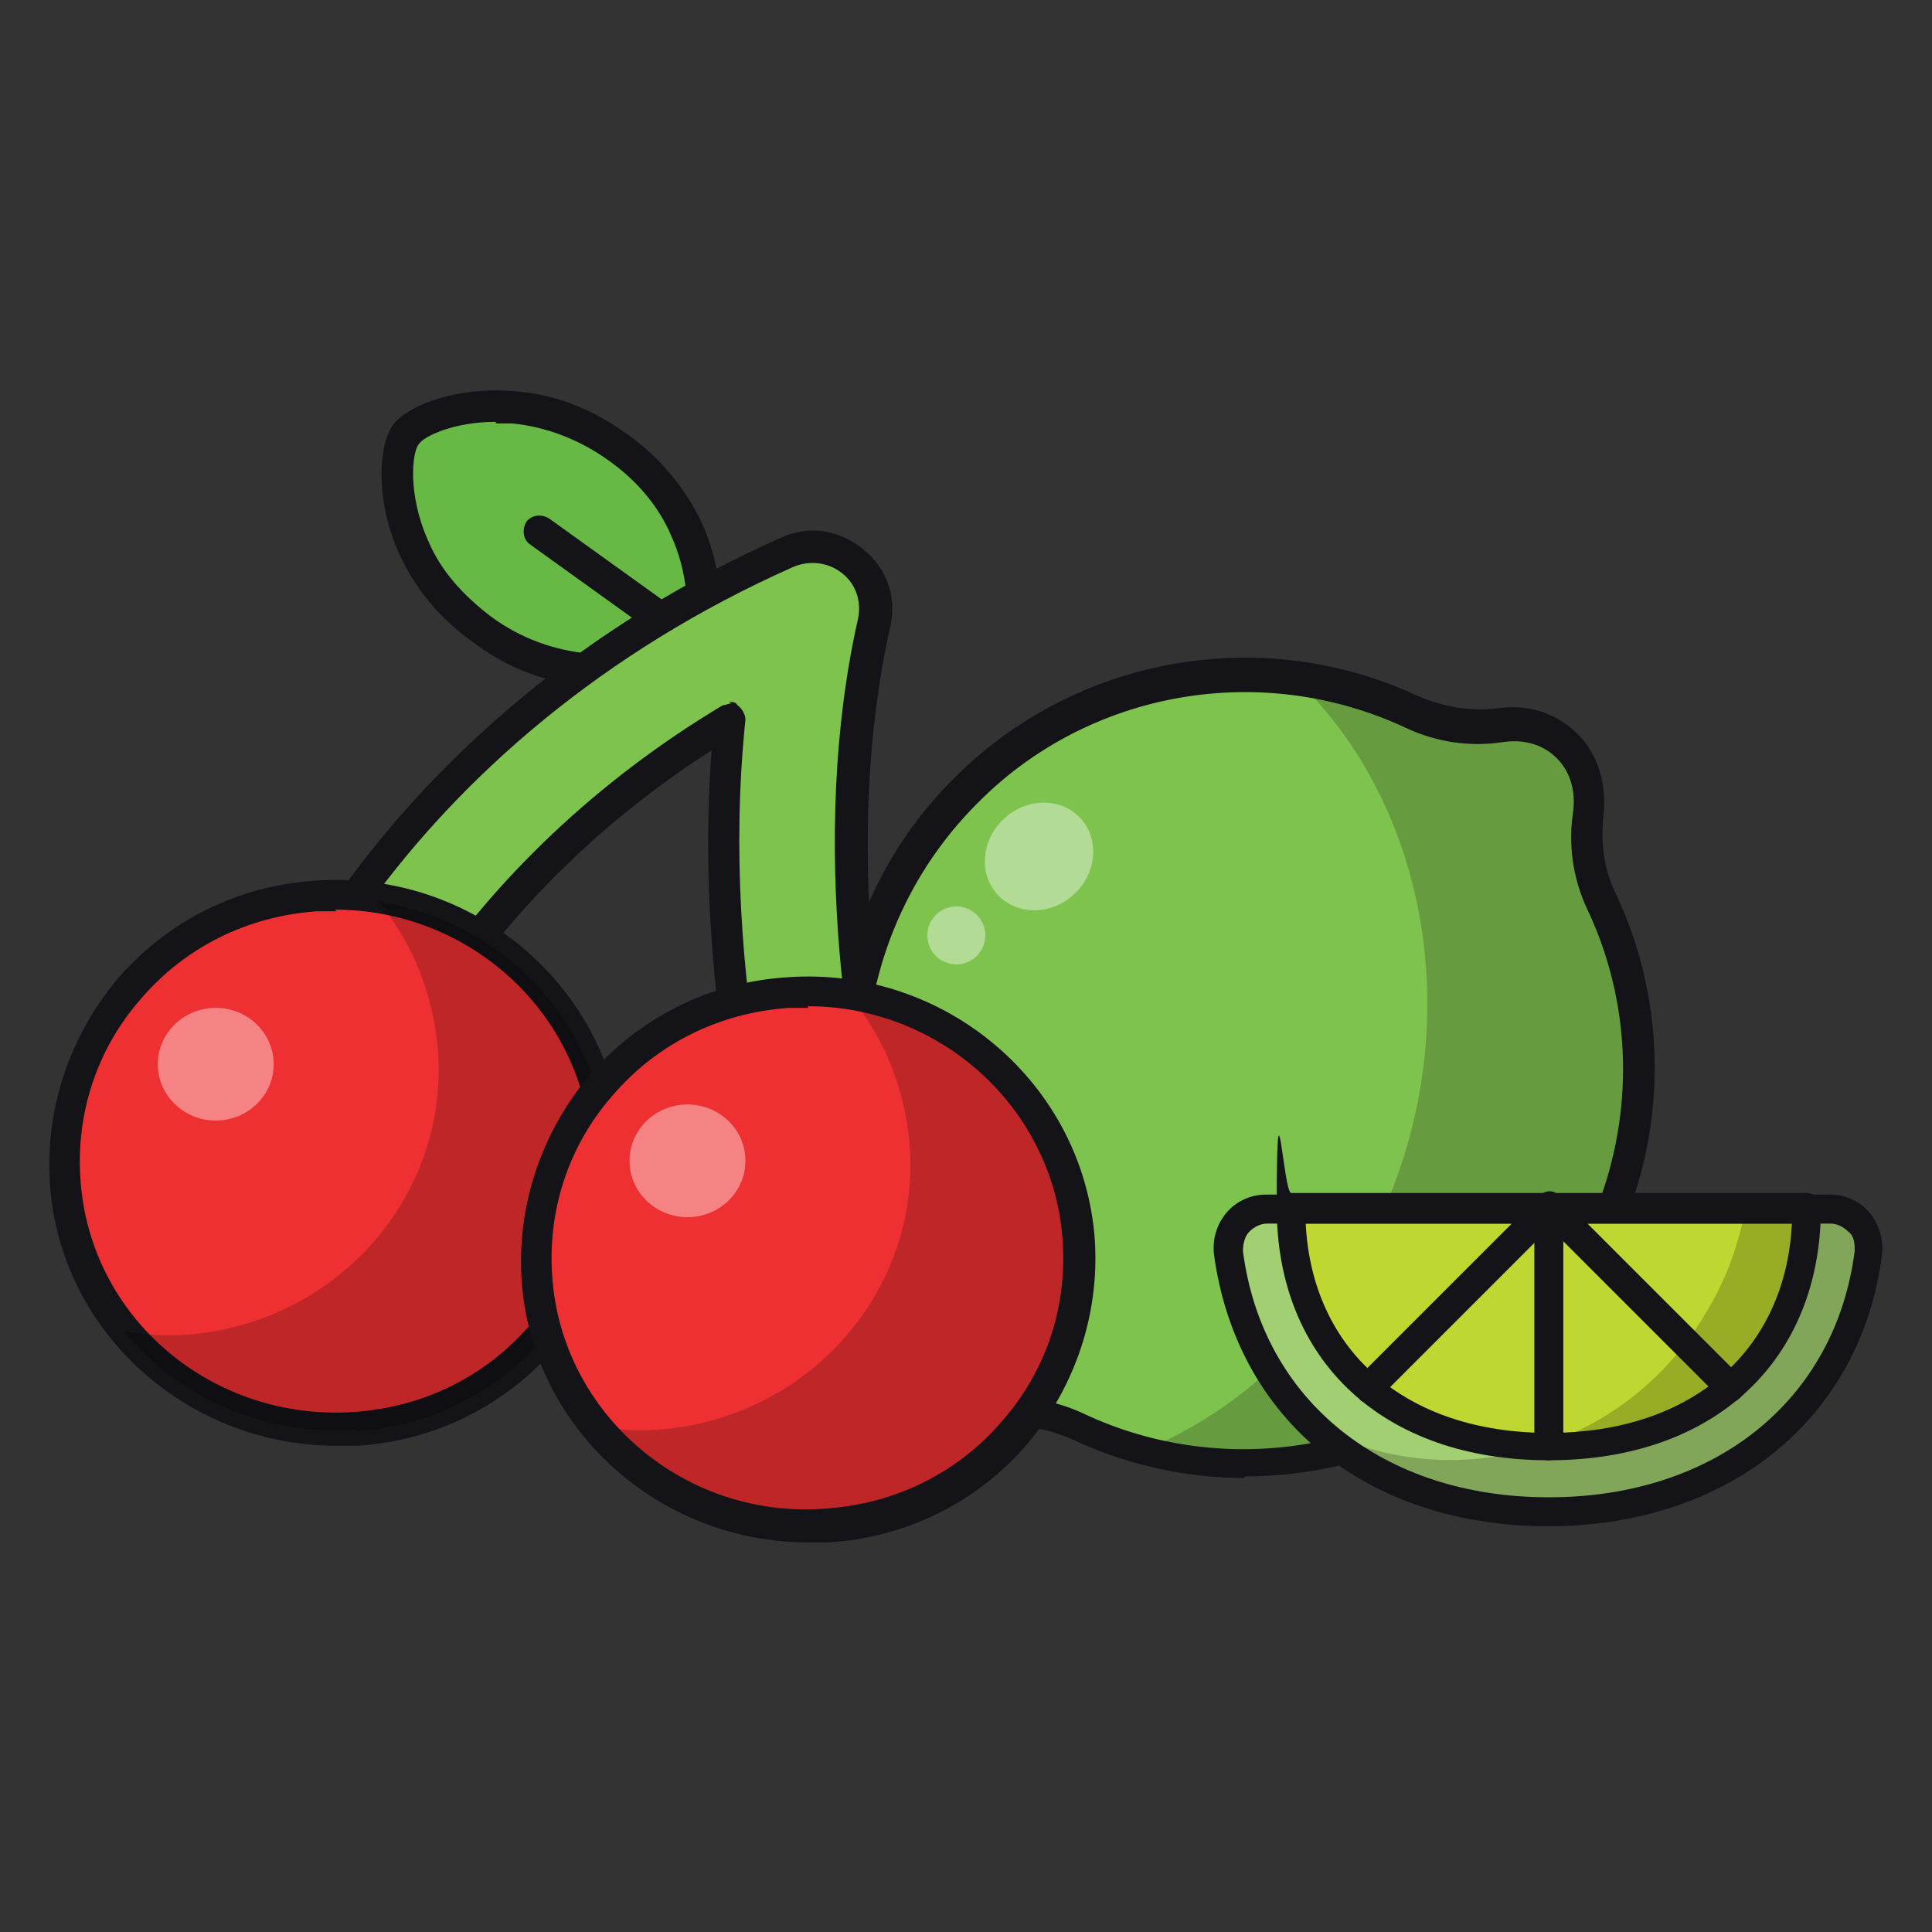 <svg viewBox="0 0 120 120" version="1.1" xmlns="http://www.w3.org/2000/svg" id="Layer_1">
  
  <rect x="0" y="0" width="120" height="120" fill="#333333" stroke="none"/>
  
  <defs>
    <style>
      .st0 {
        fill: #7fc34f;
      }

      .st1 {
        fill: #ee3032;
      }

      .st2 {
        fill: #67b845;
      }

      .st3 {
        fill: #a1cf71;
      }

      .st4 {
        fill: #010101;
        opacity: .2;
      }

      .st4, .st5 {
        isolation: isolate;
      }

      .st6 {
        fill: #bfd730;
      }

      .st7 {
        fill: #131318;
      }

      .st5 {
        fill: #fff;
        opacity: .4;
      }
    </style>
  </defs>
  <g id="SvgjsG1063">
    <path d="M94.6,83.8c7.5-7.5,9.1-18.6,4.9-27.7-.8-1.7-1.1-3.6-.9-5.5.2-1.6-.2-3.1-1.3-4.2-1.1-1.1-2.6-1.5-4.2-1.3-1.9.2-3.8,0-5.5-.9-9.1-4.2-20.2-2.6-27.7,4.9-7.5,7.5-9.1,18.6-4.9,27.7.8,1.7,1.1,3.6.9,5.5-.2,1.6.2,3.1,1.3,4.2,1.1,1.1,2.6,1.5,4.2,1.3,1.9-.2,3.8,0,5.5.9,9.1,4.2,20.2,2.6,27.7-4.9Z" class="st0"></path>
    <path d="M94.6,83.8c-6.4,6.4-15.4,8.5-23.6,6.3,8.1-3.3,14.7-11,16.9-20.9,2.3-10.4-.8-20.7-7.4-27,2.5.3,4.9,1,7.2,2.1,1.7.8,3.6,1.1,5.5.9,1.6-.2,3.1.2,4.2,1.3,1.1,1.1,1.5,2.6,1.3,4.2-.2,1.9,0,3.8.9,5.5,4.2,9.1,2.6,20.2-4.9,27.7Z" class="st4"></path>
    <ellipse transform="translate(-19 58.2) rotate(-42.9)" ry="3.2" rx="3.5" cy="53.2" cx="64.6" class="st5"></ellipse>
    <circle r="1.8" cy="58.1" cx="59.4" class="st5"></circle>
    <path d="M77.3,91.8c-3.6,0-7.3-.8-10.7-2.4-1.6-.7-3.3-1-5-.8-1.9.2-3.7-.3-5-1.6-1.2-1.2-1.8-3-1.6-5,.2-1.7,0-3.4-.8-5-4.5-9.6-2.5-21.2,5.1-28.7,7.5-7.5,19-9.6,28.7-5.1,1.6.7,3.3,1,5,.8,1.9-.3,3.7.3,5,1.6,1.2,1.2,1.8,3,1.6,5-.2,1.7,0,3.4.8,5,4.5,9.6,2.5,21.2-5.1,28.7-4.9,4.9-11.4,7.4-18,7.4ZM62.7,86.8c1.6,0,3.1.3,4.6,1,8.9,4.2,19.7,2.3,26.6-4.7,7-7,8.9-17.7,4.7-26.6-.9-1.9-1.2-4-.9-6,.2-1.4-.2-2.6-1-3.4-.9-.9-2.1-1.2-3.4-1-2,.3-4.1,0-6-.9-9-4.2-19.7-2.3-26.6,4.7-7,7-8.9,17.7-4.7,26.6.9,1.9,1.2,4,.9,6-.2,1.4.2,2.6,1,3.4s2.1,1.2,3.4,1c.5,0,.9,0,1.4,0Z" class="st7"></path>
    <g>
      <path d="M96.2,93.9c-6.3,0-11.2-2.1-14.7-5.4-2.9-2.8-4.7-6.5-5.2-10.7-.2-1.4.9-2.7,2.3-2.7h29.7s5.3,0,5.3,0c1.5,0,2.5,1.3,2.3,2.7-1.2,9.1-8.3,16.1-19.9,16.1Z" class="st3"></path>
      <path d="M112.2,75.1c0,9-6.3,14.8-16,14.8-9.7,0-16-5.8-16-14.8h32Z" class="st6"></path>
      <path d="M96.2,93.9c-6.3,0-11.2-2.1-14.7-5.4,8.6,4.7,19.6,1.6,24.6-7.2,1.2-2,1.9-4.1,2.3-6.2h5.3c1.5,0,2.5,1.3,2.3,2.7-1.2,9.1-8.3,16.1-19.9,16.1Z" class="st4"></path>
      <path d="M96.2,90.7c-10.3,0-16.9-6.2-16.9-15.7s.4-.9.9-.9h32c.5,0,.9.4.9.9,0,9.5-6.6,15.7-16.9,15.7ZM81.1,76c.4,7.9,6.2,13,15.1,13s14.7-5.1,15.1-13h-30.2Z" class="st7"></path>
      <path d="M96.2,94.8c-11.3,0-19.4-6.6-20.8-16.9-.1-1,.2-1.9.8-2.6.6-.7,1.5-1.1,2.4-1.1h35.1c.9,0,1.8.4,2.4,1.1.6.7.9,1.7.8,2.6-1.3,10.2-9.5,16.9-20.8,16.9ZM78.7,76c-.4,0-.8.2-1.1.5-.3.3-.4.8-.4,1.2,1.2,9.3,8.7,15.3,19,15.3s17.8-6,19-15.3c0-.4,0-.9-.4-1.2-.3-.3-.7-.5-1.1-.5h-35.1Z" class="st7"></path>
      <path d="M85,87.1c-.2,0-.5,0-.6-.3-.4-.4-.4-.9,0-1.3l11.2-11.2c.4-.4.9-.4,1.3,0,.4.4.4.9,0,1.3l-11.2,11.2c-.2.2-.4.3-.6.3Z" class="st7"></path>
      <path d="M107.4,87.1c-.2,0-.5,0-.6-.3l-11.2-11.2c-.4-.4-.4-.9,0-1.3.4-.4.9-.4,1.3,0l11.2,11.2c.4.4.4.9,0,1.3-.2.2-.4.3-.6.3Z" class="st7"></path>
      <path d="M96.2,90.7c-.5,0-.9-.4-.9-.9v-14.8c0-.5.4-.9.9-.9s.9.4.9.9v14.8c0,.5-.4.9-.9.9Z" class="st7"></path>
    </g>
  </g>
  <g id="SvgjsG1081">
    <path d="M38.4,27.7c2.1,1.5,3.5,3.4,4.3,5.1,1.4,3.1,1.1,6.1.4,7-.6.9-3.3,2-6.5,1.7-2.1-.2-4.4-.9-6.6-2.5-2.1-1.5-3.5-3.3-4.3-5.1-1.4-3.1-1.1-6.1-.5-7,.6-.9,3.3-2,6.7-1.7,2,.2,4.3.9,6.5,2.5Z" class="st2"></path>
    <path d="M37.5,42.6c-.3,0-.7,0-1,0-2.6-.2-5-1.1-7.1-2.7-2.1-1.5-3.6-3.3-4.6-5.5-1.5-3.3-1.3-6.7-.4-8,1-1.3,4.1-2.4,7.6-2.1,2.5.2,4.8,1.1,7,2.7h0c2.1,1.5,3.6,3.4,4.6,5.5,1.5,3.3,1.3,6.7.3,8-.8,1.1-3.4,2.2-6.4,2.2ZM30.8,26.2c-2.6,0-4.5.9-4.8,1.4-.4.5-.7,3.1.6,6,.8,1.9,2.2,3.4,3.9,4.7,1.9,1.4,4,2.1,6.1,2.3,3.1.2,5.3-.8,5.7-1.3.4-.5.7-3.1-.6-6-.8-1.9-2.2-3.5-3.9-4.7-1.8-1.3-3.9-2.1-6-2.3-.4,0-.7,0-1,0Z" class="st7"></path>
    <path d="M43.1,40.9c-.2,0-.4,0-.6-.2l-9.6-6.9c-.4-.3-.5-.9-.2-1.4.3-.4.9-.5,1.4-.2l9.6,6.9c.4.3.5.9.2,1.4-.2.3-.5.4-.8.4Z" class="st7"></path>
    <path d="M53,81.5c-1.7.1-3.4-.9-4-2.6-1-3.1-5.4-17.8-3.7-34.2-16.3,9.7-24,24.6-24.1,32.7,0,2.1-1.7,3.8-3.9,3.8-2.1,0-3.9-1.7-3.9-3.8,0-11.4,11-32.3,35.3-43,1.3-.6,2.9-.4,4.1.5,1.1.9,1.7,2.4,1.3,3.8-3.1,13.5-.7,28.9,2.2,38,.7,2-.5,4.2-2.5,4.8-.3,0-.6.2-.9.2Z" class="st0"></path>
    <path d="M52.7,82.5c-2.1,0-4-1.3-4.6-3.3-.9-2.7-5.1-16.7-3.9-32.6-15.1,9.7-21.9,23.6-21.9,30.8,0,1.3-.5,2.5-1.4,3.4-.9.9-2.3,1.4-3.5,1.4-1.3,0-2.5-.5-3.4-1.4-.9-.9-1.4-2.1-1.4-3.4,0-11.6,11.2-33,35.9-44,1.7-.8,3.6-.5,5.1.7,1.5,1.2,2.1,3,1.7,4.8-3,13.3-.7,28.5,2.2,37.4.4,1.2.3,2.5-.3,3.7-.6,1.2-1.6,2-2.9,2.4-.4.1-.8.2-1.1.2-.1,0-.2,0-.4,0ZM45.3,43.6c.2,0,.4,0,.5.2.3.2.5.6.5.9-1.7,16.4,2.8,31,3.7,33.8.4,1.2,1.6,2.1,3,2h0c.2,0,.5,0,.7-.1.7-.2,1.3-.7,1.7-1.4.3-.7.4-1.4.2-2.1-3-9.2-5.4-24.8-2.3-38.5.2-1-.1-2.1-1-2.8-.9-.7-2-.8-3-.4-23.9,10.6-34.7,31-34.7,42.1,0,.8.3,1.5.8,2,.5.5,1.3.9,2.1.8.8,0,1.5-.3,2.1-.8.5-.5.8-1.2.8-2,0-9.2,8.6-24,24.5-33.5.2,0,.3-.1.5-.1Z" class="st7"></path>
    <g>
      <ellipse ry="16.6" rx="16.9" cy="72.2" cx="20.9" class="st1"></ellipse>
      <path d="M20.9,89.8c-9.3,0-17.2-7.1-17.8-16.3-.3-4.6,1.2-9.1,4.2-12.7,3.1-3.6,7.5-5.8,12.3-6.1,9.8-.7,18.4,6.6,19.1,16.3.3,4.6-1.2,9.1-4.2,12.7-3.1,3.6-7.5,5.8-12.3,6.1-.4,0-.9,0-1.3,0ZM20.9,56.6c-.4,0-.8,0-1.2,0-4.3.3-8.2,2.2-11,5.5-2.7,3.1-4,7.1-3.7,11.2.6,8.6,8.2,15,17,14.4,4.3-.3,8.2-2.2,11-5.5,2.7-3.1,4-7.1,3.7-11.2h0c-.6-8.2-7.6-14.5-15.9-14.5Z" class="st7"></path>
      <path d="M22.1,88.8c-5.7.4-11-2-14.4-6.1,1.3.2,2.6.3,3.9.2,9.3-.7,16.3-8.6,15.6-17.7-.3-3.5-1.6-6.7-3.7-9.2,7.6,1.2,13.6,7.3,14.2,15.2.7,9.1-6.3,17.1-15.6,17.7Z" class="st4"></path>
      <ellipse ry="3.5" rx="3.6" cy="66.1" cx="13.4" class="st5"></ellipse>
    </g>
    <g>
      <ellipse ry="16.6" rx="16.9" cy="78.2" cx="50.2" class="st1"></ellipse>
      <ellipse ry="3.5" rx="3.6" cy="72.1" cx="42.7" class="st5"></ellipse>
      <path d="M51.4,94.7c-5.7.4-11-2-14.4-6.1,1.3.2,2.6.3,3.9.2,9.3-.7,16.3-8.6,15.6-17.7-.3-3.5-1.6-6.7-3.7-9.2,7.6,1.2,13.6,7.3,14.2,15.2.7,9.1-6.3,17.1-15.6,17.7Z" class="st4"></path>
      <path d="M50.2,95.8c-9.3,0-17.2-7.1-17.8-16.3-.3-4.6,1.2-9.1,4.2-12.7,3.1-3.6,7.5-5.8,12.3-6.1,9.8-.7,18.4,6.6,19.1,16.3h0c.3,4.6-1.2,9.1-4.2,12.7-3.1,3.6-7.5,5.8-12.3,6.1-.4,0-.9,0-1.3,0ZM50.2,62.6c-.4,0-.8,0-1.2,0-4.3.3-8.2,2.2-11,5.5-2.7,3.1-4,7.1-3.7,11.2.6,8.6,8.3,15.1,17,14.4,4.3-.3,8.2-2.2,11-5.5,2.7-3.1,4-7.1,3.7-11.2h0c-.6-8.2-7.6-14.5-15.8-14.5Z" class="st7"></path>
    </g>
  </g>
</svg>